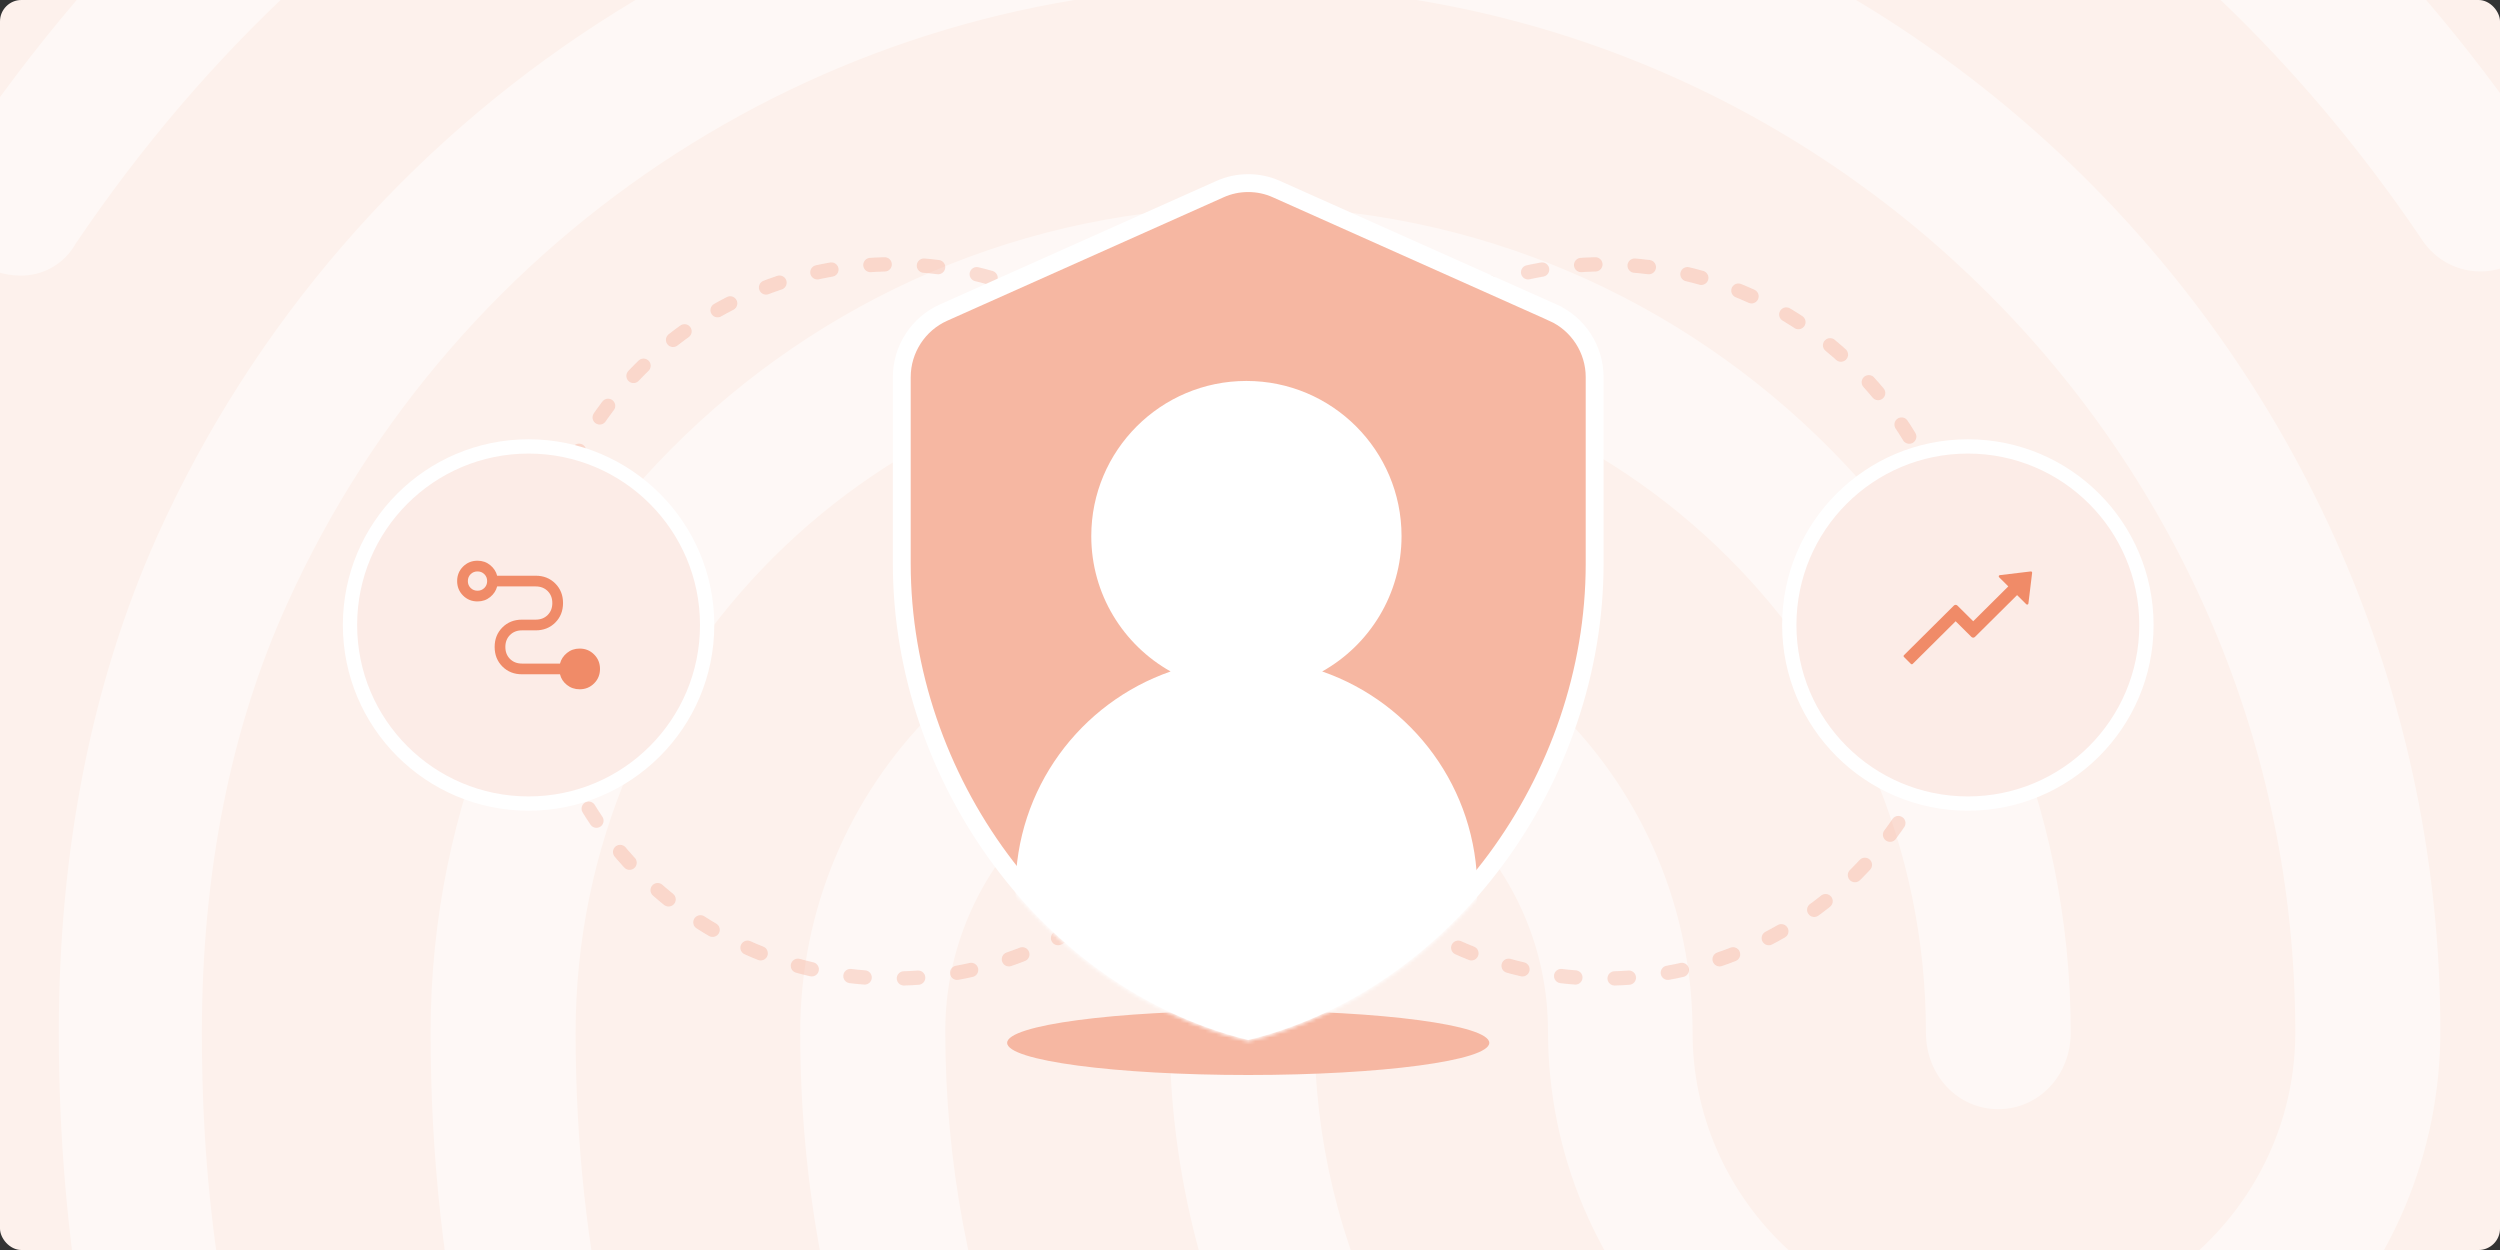 <?xml version="1.0" encoding="UTF-8"?>
<svg xmlns="http://www.w3.org/2000/svg" width="700" height="350" viewBox="0 0 700 350" fill="none">
  <rect x="0" y="0" width="700" height="350" fill="#333333" stroke="none"/>
  <g clip-path="url(#clip0_707_1730)">
    <rect width="700" height="350" rx="6" fill="#FDF1EC"></rect>
    <path opacity="0.5" d="M585.924 -148.009C582.636 -148.011 579.41 -148.908 576.591 -150.603C498.711 -193.072 431.409 -211.089 350.651 -211.089C270.282 -211.089 194.074 -190.931 124.711 -150.603C114.976 -145.025 102.804 -148.891 97.126 -159.177C91.85 -169.477 95.506 -182.785 105.241 -188.35C179.813 -231.541 264.489 -254.193 350.651 -253.999C437.047 -253.999 512.503 -233.828 595.257 -188.791C600.117 -186.033 603.719 -181.497 605.307 -176.137C606.895 -170.777 606.346 -165.009 603.774 -160.046C600.079 -152.354 593.183 -148.009 585.924 -148.009ZM5.415 77.163C1.183 77.119 -2.93 75.759 -6.355 73.272C-15.688 66.397 -17.71 53.101 -11.216 43.23C28.968 -16.828 80.054 -64.018 140.888 -97.057C268.26 -166.558 431.331 -166.986 559.117 -97.485C619.951 -64.408 671.063 -17.645 711.222 41.985C717.703 51.428 715.694 65.152 706.361 72.013C704.199 73.659 701.717 74.836 699.075 75.468C696.434 76.101 693.689 76.175 691.017 75.687C688.344 75.199 685.803 74.159 683.555 72.633C681.307 71.107 679.401 69.129 677.959 66.825C641.456 12.838 595.218 -29.657 540.451 -59.258C424.033 -122.325 275.156 -122.325 159.153 -58.83C103.984 -28.801 57.733 14.135 21.23 68.161C19.675 70.971 17.377 73.298 14.587 74.886C11.797 76.474 8.623 77.262 5.415 77.163ZM258.94 594.985C256.234 595.009 253.556 594.441 251.093 593.321C248.63 592.2 246.442 590.555 244.681 588.499C209.396 551.18 190.328 527.157 163.158 475.245C135.211 422.529 120.563 358.164 120.563 289.13C120.563 161.685 223.642 57.862 350.21 57.862C476.778 57.862 579.806 161.685 579.806 289.13C579.806 301.142 570.874 310.572 559.519 310.572C548.164 310.572 539.258 301.116 539.258 289.13C539.258 185.358 454.482 100.784 350.236 100.784C245.99 100.784 161.175 185.281 161.175 289.13C161.175 350.9 174.138 407.962 198.896 454.296C224.822 503.588 242.71 524.653 273.951 558.068C277.67 562.268 279.724 567.685 279.724 573.297C279.724 578.908 277.67 584.325 273.951 588.525C269.984 592.56 264.595 594.879 258.94 594.985ZM549.784 515.625C501.511 515.625 458.915 502.745 424.046 477.437C394.181 455.961 369.85 427.685 353.061 394.942C336.271 362.2 327.505 325.931 327.487 289.13C327.487 277.119 336.418 267.675 347.773 267.675C359.129 267.675 368.06 277.119 368.06 289.13C368.053 319.021 375.192 348.48 388.88 375.049C402.568 401.617 422.408 424.523 446.744 441.856C475.547 462.455 509.224 472.314 549.784 472.314C563.94 472.064 578.049 470.628 591.965 468.02C602.918 465.88 613.47 473.598 615.492 485.609C616.544 491.106 615.392 496.796 612.284 501.449C609.177 506.103 604.364 509.345 598.887 510.476C582.717 513.733 566.277 515.457 549.784 515.625ZM468.249 604C466.461 603.926 464.69 603.634 462.973 603.131C398.483 584.257 356.29 558.95 312.074 513.044C255.284 453.375 224.057 374.042 224.057 289.104C224.057 219.603 280.03 162.97 348.992 162.97C417.953 162.97 473.926 219.603 473.926 289.13C473.926 335.036 511.648 372.355 558.301 372.355C604.953 372.355 642.675 335.036 642.675 289.13C642.675 127.389 510.844 -3.896 348.59 -3.896C233.338 -3.922 127.913 63.867 80.456 168.975C64.629 203.726 56.527 244.482 56.527 289.13C56.527 322.584 59.366 375.352 83.749 443.997C87.806 455.152 82.53 467.592 71.992 471.457C61.44 475.751 49.683 469.745 46.066 459.018C26.194 402.812 16.459 347.048 16.459 289.091C16.459 237.608 25.779 190.845 44.031 150.089C97.982 30.388 217.654 -47.259 348.655 -47.259C533.218 -47.259 683.3 103.327 683.3 288.702C683.3 358.19 627.327 414.824 558.365 414.824C489.404 414.824 433.431 358.19 433.431 288.702C433.431 242.796 395.696 205.464 349.057 205.464C302.417 205.464 264.682 242.796 264.682 288.702C264.682 362.056 291.45 430.701 340.54 482.185C379 522.487 415.918 544.798 473.149 561.531C484.102 564.528 490.195 576.539 487.408 587.695C485.282 597.566 476.765 604 468.249 604Z" fill="white"></path>
    <circle opacity="0.25" cx="250" cy="174" r="100" stroke="#F08B68" stroke-width="4" stroke-linecap="round" stroke-dasharray="4 11"></circle>
    <circle opacity="0.25" cx="449" cy="174" r="100" stroke="#F08B68" stroke-width="4" stroke-linecap="round" stroke-dasharray="4 11"></circle>
    <path d="M349.5 283C312.222 283 282 287.029 282 292C282 296.971 312.222 301 349.5 301C386.778 301 417 296.971 417 292C417 287.029 386.778 283 349.5 283Z" fill="#F6B7A2"></path>
    <path d="M341.565 52.969L341.577 52.964C346.56 50.705 352.44 50.705 357.423 52.964L357.435 52.969L434.824 87.535C434.824 87.536 434.824 87.536 434.824 87.536C441.881 90.689 446.5 97.796 446.5 105.593V157.831C446.5 218.262 405.024 274.671 349.5 288.63C293.976 274.671 252.5 218.262 252.5 157.831V105.593C252.5 97.796 257.119 90.689 264.176 87.535L341.565 52.969Z" fill="#F6B7A2" stroke="white" stroke-width="5"></path>
    <mask id="mask0_707_1730" style="mask-type:alpha" maskUnits="userSpaceOnUse" x="250" y="49" width="199" height="243">
      <path d="M341.565 53.286L341.577 53.28C346.56 51.021 352.44 51.021 357.423 53.28L357.435 53.286L434.824 87.852C434.824 87.852 434.824 87.852 434.824 87.852C441.881 91.005 446.5 98.112 446.5 105.909V158.148C446.5 218.578 405.024 274.987 349.5 288.946C293.976 274.987 252.5 218.578 252.5 158.148V105.909C252.5 98.112 257.119 91.005 264.176 87.852L341.565 53.286Z" fill="#B9CFF3" stroke="white" stroke-width="5"></path>
    </mask>
    <g mask="url(#mask0_707_1730)">
      <path fill-rule="evenodd" clip-rule="evenodd" d="M370.216 188.01C383.473 180.573 392.431 166.383 392.431 150.101C392.431 126.112 372.984 106.665 348.995 106.665C325.005 106.665 305.558 126.112 305.558 150.101C305.558 166.383 314.517 180.573 327.773 188.01C302.492 196.791 284.345 220.824 284.345 249.096C284.345 284.801 313.289 313.746 348.994 313.746C384.699 313.746 413.644 284.801 413.644 249.096C413.644 220.824 395.497 196.791 370.216 188.01Z" fill="white"></path>
    </g>
    <circle cx="551" cy="175" r="50" fill="#FCECE7" stroke="white" stroke-width="4"></circle>
    <path d="M568.61 160.003L559.949 161.04C559.662 161.074 559.54 161.424 559.745 161.627L562.323 164.189L552.497 173.951L548.071 169.558C547.797 169.286 547.358 169.29 547.088 169.558L533.101 183.459C533.036 183.524 533 183.612 533 183.703C533 183.794 533.036 183.882 533.101 183.947L535.058 185.9C535.192 186.033 535.414 186.033 535.549 185.9L547.579 173.951L552.001 178.344C552.275 178.612 552.714 178.612 552.984 178.344L564.784 166.63L567.362 169.191C567.408 169.237 567.466 169.269 567.53 169.283C567.593 169.298 567.66 169.294 567.721 169.273C567.783 169.252 567.837 169.214 567.878 169.163C567.919 169.113 567.945 169.052 567.953 168.988L568.997 160.383C569.027 160.163 568.836 159.973 568.61 160.003Z" fill="#F08B68"></path>
    <circle cx="148" cy="175" r="50" fill="#FCECE7" stroke="white" stroke-width="4"></circle>
    <path d="M162.3 193C160.933 193 159.742 192.592 158.725 191.775C157.708 190.958 157.067 189.967 156.8 188.8H146.15C143.95 188.8 142.125 188.075 140.675 186.625C139.225 185.175 138.5 183.35 138.5 181.15C138.5 178.95 139.225 177.125 140.675 175.675C142.125 174.225 143.95 173.5 146.15 173.5H150C151.367 173.5 152.483 173.067 153.35 172.2C154.217 171.333 154.65 170.217 154.65 168.85C154.65 167.483 154.217 166.367 153.35 165.5C152.483 164.633 151.367 164.2 150 164.2H139.2C138.9 165.367 138.25 166.358 137.25 167.175C136.25 167.992 135.067 168.4 133.7 168.4C132.1 168.4 130.75 167.85 129.65 166.75C128.55 165.65 128 164.3 128 162.7C128 161.1 128.55 159.75 129.65 158.65C130.75 157.55 132.1 157 133.7 157C135.067 157 136.25 157.408 137.25 158.225C138.25 159.042 138.9 160.033 139.2 161.2H150C152.2 161.2 154.025 161.925 155.475 163.375C156.925 164.825 157.65 166.65 157.65 168.85C157.65 171.05 156.925 172.875 155.475 174.325C154.025 175.775 152.2 176.5 150 176.5H146.15C144.783 176.5 143.667 176.933 142.8 177.8C141.933 178.667 141.5 179.783 141.5 181.15C141.5 182.517 141.933 183.633 142.8 184.5C143.667 185.367 144.783 185.8 146.15 185.8H156.8C157.1 184.633 157.75 183.642 158.75 182.825C159.75 182.008 160.933 181.6 162.3 181.6C163.9 181.6 165.25 182.15 166.35 183.25C167.45 184.35 168 185.7 168 187.3C168 188.9 167.45 190.25 166.35 191.35C165.25 192.45 163.9 193 162.3 193ZM133.7 165.4C134.467 165.4 135.108 165.142 135.625 164.625C136.142 164.108 136.4 163.467 136.4 162.7C136.4 161.933 136.142 161.292 135.625 160.775C135.108 160.258 134.467 160 133.7 160C132.933 160 132.292 160.258 131.775 160.775C131.258 161.292 131 161.933 131 162.7C131 163.467 131.258 164.108 131.775 164.625C132.292 165.142 132.933 165.4 133.7 165.4Z" fill="#F08B68"></path>
  </g>
  <defs>
    <clipPath id="clip0_707_1730">
      <rect width="700" height="350" rx="6" fill="white"></rect>
    </clipPath>
  </defs>
</svg>
